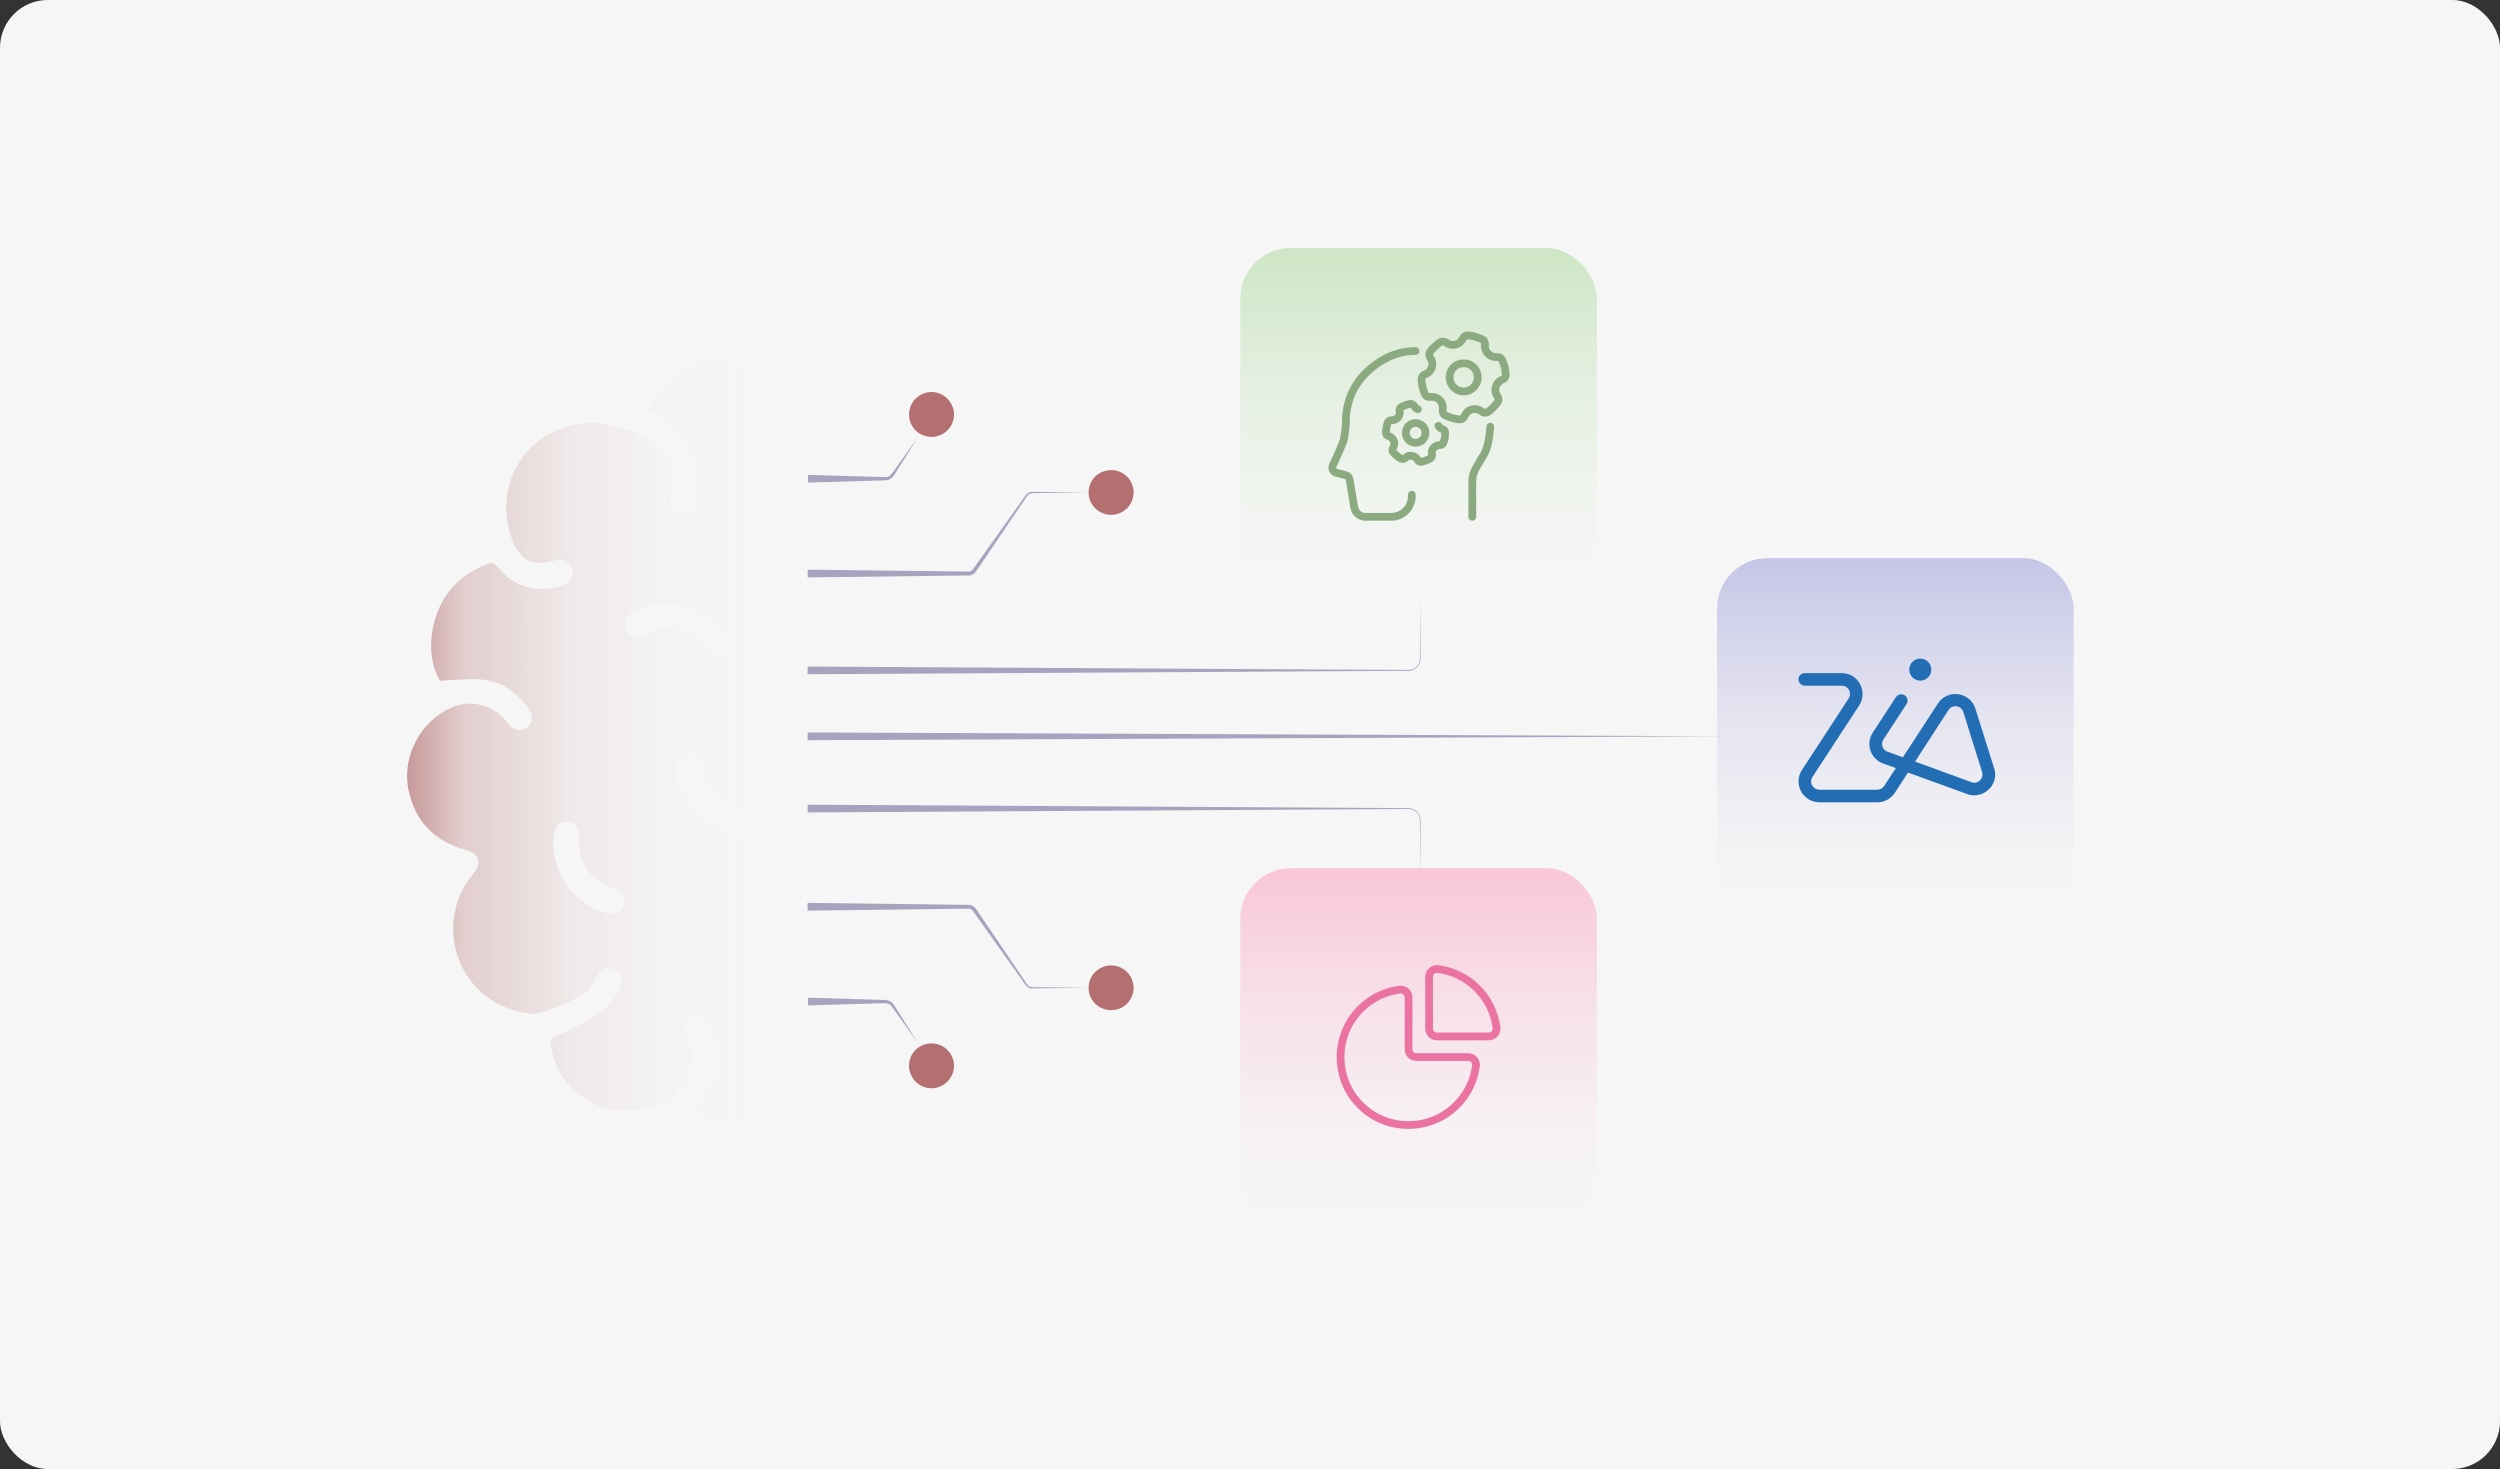 <?xml version="1.0" encoding="UTF-8"?>
<svg id="Layer_2" data-name="Layer 2" xmlns="http://www.w3.org/2000/svg" xmlns:xlink="http://www.w3.org/1999/xlink" viewBox="0 0 645 379">
  <rect x="0" y="0" width="645" height="379" fill="#333333" stroke="none"/>
  <defs>
    <style>
      .cls-1 {
        fill: #b47071;
      }

      .cls-1, .cls-2, .cls-3, .cls-4, .cls-5, .cls-6, .cls-7, .cls-8 {
        stroke-width: 0px;
      }

      .cls-2 {
        fill: url(#linear-gradient);
      }

      .cls-9 {
        stroke: #eb73a2;
      }

      .cls-9, .cls-10 {
        fill: none;
        stroke-linecap: round;
        stroke-linejoin: round;
        stroke-width: 2px;
      }

      .cls-10 {
        stroke: #8baa80;
      }

      .cls-3 {
        fill: #535085;
      }

      .cls-11, .cls-6, .cls-7, .cls-8 {
        opacity: .5;
      }

      .cls-4 {
        fill: #226db4;
      }

      .cls-5 {
        fill: #f6f6f6;
      }

      .cls-6 {
        fill: url(#linear-gradient-3);
      }

      .cls-7 {
        fill: url(#linear-gradient-4);
      }

      .cls-8 {
        fill: url(#linear-gradient-2);
      }
    </style>
    <linearGradient id="linear-gradient" x1="105.03" y1="191.26" x2="220.06" y2="191.26" gradientUnits="userSpaceOnUse">
      <stop offset="0" stop-color="#b37171" stop-opacity=".7"/>
      <stop offset=".12" stop-color="rgba(179, 113, 113, .56)" stop-opacity=".56"/>
      <stop offset=".36" stop-color="rgba(179, 113, 113, .32)" stop-opacity=".32"/>
      <stop offset=".58" stop-color="rgba(179, 113, 113, .14)" stop-opacity=".14"/>
      <stop offset=".77" stop-color="rgba(179, 113, 113, .04)" stop-opacity=".04"/>
      <stop offset=".89" stop-color="#b37171" stop-opacity="0"/>
    </linearGradient>
    <linearGradient id="linear-gradient-2" x1="366" y1="156" x2="366" y2="64" gradientUnits="userSpaceOnUse">
      <stop offset="0" stop-color="#a8d997" stop-opacity="0"/>
      <stop offset=".14" stop-color="rgba(167, 216, 150, .15)" stop-opacity=".15"/>
      <stop offset=".56" stop-color="rgba(166, 215, 149, .61)" stop-opacity=".61"/>
      <stop offset=".86" stop-color="rgba(166, 215, 149, .89)" stop-opacity=".89"/>
      <stop offset="1" stop-color="#a6d795"/>
    </linearGradient>
    <linearGradient id="linear-gradient-3" x1="366" y1="316" x2="366" y2="224" gradientUnits="userSpaceOnUse">
      <stop offset="0" stop-color="#fd90b3" stop-opacity="0"/>
      <stop offset=".25" stop-color="rgba(252, 146, 180, .28)" stop-opacity=".28"/>
      <stop offset=".62" stop-color="rgba(252, 149, 183, .66)" stop-opacity=".66"/>
      <stop offset=".88" stop-color="rgba(252, 152, 185, .91)" stop-opacity=".91"/>
      <stop offset="1" stop-color="#fc99ba"/>
    </linearGradient>
    <linearGradient id="linear-gradient-4" x1="489" y1="236" x2="489" y2="144" gradientUnits="userSpaceOnUse">
      <stop offset="0" stop-color="#9897da" stop-opacity="0"/>
      <stop offset=".14" stop-color="rgba(151, 150, 217, .16)" stop-opacity=".16"/>
      <stop offset=".56" stop-color="rgba(150, 149, 216, .61)" stop-opacity=".61"/>
      <stop offset=".86" stop-color="rgba(150, 149, 216, .89)" stop-opacity=".89"/>
      <stop offset="1" stop-color="#9695d8"/>
    </linearGradient>
  </defs>
  <g id="Layer_1-2" data-name="Layer 1">
    <g>
      <rect class="cls-5" width="645" height="379" rx="12.33" ry="12.33"/>
      <path class="cls-2" d="M207.31,159.61c.08,9.93.06,19.86.06,30.17M207.45,200.63c-.13,24.25-.15,48.51,0,72.76.02,3.87-1.34,6.81-3.76,9.49-6.2,6.87-16.58,8.36-24.35,3.48.15-.22.27-.45.44-.64,5.86-6.37,7.03-13.86,3.4-21.67-.94-2.01-2.87-2.81-4.67-1.93-1.64.81-2.45,2.83-1.47,4.49,3.73,6.32.35,13.7-5.02,16.89-11.74,6.97-26.27,1.3-29.46-11.86-.02-.07-.05-.13-.06-.2-.8-3.53-.7-3.3,2.53-4.8,3.74-1.73,7.5-3.6,10.79-6.03,1.89-1.4,3.12-3.93,4.16-6.17.92-1.97-.16-3.86-1.94-4.49-1.7-.6-3.19.49-4.29,2.45-.9,1.6-2.03,3.42-3.55,4.25-3.49,1.91-7.17,3.69-10.98,4.7-2.19.57-4.92-.13-7.2-.87-14.54-4.73-19.79-22.44-10.35-34.49.6-.77,1.29-1.56,1.58-2.45.67-2.07-.55-3.58-3.16-4.3-8.1-2.24-13.09-7.44-14.74-15.7-1.69-8.48,3.35-17.76,11.33-21.09,4.69-1.95,10.12-.71,13.51,3.11.37.42.7.89,1.07,1.31,1.42,1.63,3.18,1.95,4.66.86,1.53-1.14,1.78-3.08.5-4.89-2.9-4.09-6.81-6.9-11.79-7.48-3.48-.4-7.06.13-11.13.26-2.12-3.67-2.77-8.36-1.89-13.16,1.48-8.1,6.17-13.72,13.82-16.85,1.25-.51,2.06-.49,3.02.73,4.12,5.25,10.63,6.95,16.9,4.61,1.9-.71,2.83-2.41,2.28-4.17-.6-1.9-2.41-2.82-4.37-2.21-5.79,1.79-9.24.04-11.27-5.75-4.65-13.23,2.91-26.67,16.59-29.32,2.04-.4,4.28-.57,6.3-.18,3.77.74,7.61,1.58,11.13,3.08,5.63,2.4,8.14,8.7,7.06,16.19-.41,2.86,1.35,4.87,3.85,4.3,1.62-.37,2.43-1.47,2.73-3.1,1.93-10.58-1.9-18.42-11.98-24.23.17-.42.3-.9.54-1.3,4.57-7.39,11.23-11.28,19.89-10.94,8.57.33,14.9,4.65,18.79,12.35.46.91.77,2.01.77,3.01-.05,13.47-.17,26.93-.28,40.4,0,.41-.07.81-.07.81"/>
      <path class="cls-1" d="M292.46,127.09c-.03,3.2-2.59,5.73-5.79,5.74-3.17,0-5.8-2.57-5.82-5.71-.03-3.27,2.59-5.86,5.91-5.83,3.19.02,5.73,2.61,5.7,5.81Z"/>
      <path class="cls-1" d="M246.14,106.87c.04,3.17-2.49,5.78-5.69,5.85-3.2.07-5.84-2.43-5.92-5.6-.08-3.27,2.52-5.96,5.78-5.98,3.13-.02,5.79,2.59,5.83,5.74Z"/>
      <path class="cls-1" d="M292.46,254.82c-.03-3.2-2.59-5.73-5.79-5.74-3.17,0-5.8,2.57-5.82,5.71-.03,3.27,2.59,5.86,5.91,5.83,3.19-.02,5.73-2.61,5.7-5.81Z"/>
      <path class="cls-1" d="M246.14,275.05c.04-3.17-2.49-5.78-5.69-5.85-3.2-.07-5.84,2.43-5.92,5.6-.08,3.27,2.52,5.96,5.78,5.98,3.13.02,5.79-2.59,5.83-5.74Z"/>
      <g>
        <g class="cls-11">
          <path class="cls-3" d="M208.48,122.51c2.33.06,18.19.56,20.12.58,1-.02,1.62-1.01,2.12-1.74,0,0,1.24-1.73,1.24-1.73l4.95-6.9-4.54,7.18-1.13,1.8c-.56.99-1.3,2.08-2.55,2.2-.79.07-2.44.07-3.23.11,0,0-16.99.5-16.99.5v-2h0Z"/>
        </g>
        <g class="cls-11">
          <path class="cls-3" d="M208.37,146.97l41.47.5c.79.09,1.23-.62,1.61-1.19,3.72-5.22,9.05-12.7,12.79-17.94.44-.73,1.21-1.58,2.18-1.45,0,0,1.3.02,1.3.02l2.59.03,10.37.12-10.37.12s-2.59.03-2.59.03c-.71.05-1.83-.16-2.38.38-.48.43-1.07,1.49-1.48,2.05,0,0-1.45,2.15-1.45,2.15-1.93,2.85-6.86,10.13-8.72,12.88-.51.67-1.74,2.76-2.33,3.27-.39.35-1.01.56-1.51.53l-41.47.5s0-2,0-2h0Z"/>
        </g>
        <g class="cls-11">
          <path class="cls-3" d="M208.37,171.97c40.61.23,113.36.65,153.22.87.72-.03,2,.11,2.69-.12,1.3-.39,2.15-1.71,2.05-3.07,0,0,0-1.37,0-1.37.01-1.79.07-11.68.08-13.68.02,2.07.06,11.85.08,13.68,0,0,0,1.37,0,1.37.21,1.97-1.59,3.66-3.54,3.43,0,0-1.37,0-1.37,0l-21.89.12c-27.92.16-102.51.59-131.33.75,0,0,0-2,0-2h0Z"/>
        </g>
        <g class="cls-11">
          <polygon class="cls-3" points="208.37 188.97 445.67 189.97 208.37 190.97 208.37 188.97 208.37 188.97"/>
        </g>
        <g class="cls-11">
          <path class="cls-3" d="M208.37,207.61c40.61.24,113.36.64,153.22.88.77.04,2-.09,2.76.16,1.38.42,2.28,1.86,2.15,3.27,0,0,0,1.37,0,1.37-.01,1.79-.07,11.68-.08,13.68,0-2.07-.08-11.85-.08-13.68,0,0,0-1.37,0-1.37.1-1.35-.74-2.68-2.05-3.07-.7-.23-1.94-.09-2.69-.12-39.6.22-112.96.65-153.22.88,0,0,0-2,0-2h0Z"/>
        </g>
        <g class="cls-11">
          <path class="cls-3" d="M208.48,257.41l16.99.5,2.12.06c.72,0,1.62.02,2.25.49.62.36,1.02,1.19,1.4,1.76,0,0,1.13,1.8,1.13,1.8l4.54,7.18-4.95-6.9-1.24-1.73c-.34-.44-.78-1.23-1.28-1.48-.58-.35-1.17-.27-1.85-.25,0,0-2.12.06-2.12.06l-16.99.5v-2h0Z"/>
        </g>
        <g class="cls-11">
          <path class="cls-3" d="M208.37,232.95l41.47.5c1.1-.07,1.87.77,2.38,1.65,2.62,3.87,7.5,11.09,10.17,15.02,0,0,1.45,2.15,1.45,2.15.41.55.99,1.61,1.48,2.05.55.54,1.69.32,2.38.38,0,0,2.59.03,2.59.03l10.37.12s-10.37.12-10.37.12l-2.59.03-1.3.02c-.97.12-1.74-.72-2.18-1.45-3.08-4.32-8.21-11.52-11.28-15.83,0,0-1.5-2.11-1.5-2.11-.38-.56-.82-1.28-1.61-1.19,0,0-41.47.5-41.47.5v-2h0Z"/>
        </g>
      </g>
      <path class="cls-5" d="M193.29,215.44c.29-.02.85-.04,1.41-.1,2.51-.3,3.98-1.71,3.79-3.65-.18-1.88-1.72-2.92-4.19-2.92-1.19,0-2.42.03-3.57-.22-5.33-1.13-8.83-5.12-9.55-10.73-.27-2.09-1.81-3.46-3.67-3.26-1.83.2-3.28,1.85-3.03,3.68,1.48,11.07,9.64,16.95,18.82,17.21Z"/>
      <path class="cls-5" d="M170.78,155.54c-1.54.51-4.57,1.35-7.45,2.54-2.02.83-2.57,2.82-1.67,4.52.91,1.71,2.78,2.19,4.73,1.23,6.15-3.04,11.55-1.83,15.94,3.56,1.4,1.72,3.32,2.16,4.8,1.09,1.6-1.15,1.81-3.12.42-5.04-3.73-5.14-8.85-7.66-16.77-7.9Z"/>
      <path class="cls-5" d="M149.4,216.63c.21-2.96-.75-4.46-2.94-4.6-2.17-.13-3.3,1.12-3.59,3.98-.93,8.95,5.56,17.89,14.32,19.73,1.71.36,2.94-.28,3.66-1.75.73-1.48.47-2.95-.86-3.98-.69-.54-1.6-.84-2.45-1.14-5.27-1.9-8.52-6.76-8.14-12.24Z"/>
      <rect class="cls-8" x="320" y="64" width="92" height="92" rx="13" ry="13"/>
      <rect class="cls-6" x="320" y="224" width="92" height="92" rx="13" ry="13"/>
      <rect class="cls-7" x="443" y="144" width="92" height="92" rx="13" ry="13"/>
      <g>
        <path class="cls-10" d="M384.48,110.09s-.13,4.45-1.57,7.06c-1.44,2.61-3.06,4.41-3.06,6.97v9.22"/>
        <path class="cls-10" d="M364.25,127.63v.39c0,2.94-2.38,5.32-5.32,5.32h-6.65c-1.42,0-2.63-1.02-2.87-2.42l-1.25-7.36c-.08-.47-.44-.84-.9-.94l-2.67-.7c-.71-.27-1.05-1.08-.75-1.78.83-1.91,2.75-5.76,2.97-7.2.31-2.02.45-3.33.45-5.03s.65-6.97,4.54-11.06c4.34-4.56,9.04-6.29,13.4-6.29"/>
        <path class="cls-10" d="M383.11,88.45c0,.33-.02.66,0,.99.04.91.46,1.62,1.19,2.15.61.45,1.3.59,2.05.54.59-.04,1.06.32,1.27.88.2.53.4,1.05.57,1.59.1.33.13.67.18,1.01.05.34.08.69.1,1.03.04.59-.32,1.08-.84,1.28-1.22.48-1.86,1.6-1.83,2.84.01.52.21,1,.51,1.42.41.58.39,1.26-.06,1.82-.6.74-1.26,1.42-2,2.01-.37.3-.77.57-1.29.46-.21-.05-.44-.12-.6-.25-.6-.48-1.28-.71-2.03-.67-1.05.06-1.95.61-2.41,1.69-.28.66-.8,1.05-1.61.95-1.04-.13-2.02-.42-2.98-.81-.42-.17-.85-.38-1.02-.84-.08-.23-.13-.5-.1-.73.08-.54.04-1.06-.13-1.56-.19-.56-.55-1.02-1.04-1.36-.56-.38-1.18-.55-1.85-.48-.39.04-.74.01-1.08-.19-.31-.18-.49-.45-.59-.77-.22-.69-.45-1.39-.61-2.1-.11-.52-.16-1.06-.14-1.59.02-.57.36-.98.91-1.17,1.02-.36,1.79-1.35,1.86-2.48.04-.66-.13-1.26-.52-1.79-.37-.51-.37-1.2.08-1.76.68-.82,1.43-1.54,2.3-2.16.61-.43,1.36-.33,1.87.09.47.38,1.07.52,1.67.49,1.17-.07,2.02-.65,2.51-1.73.15-.33.64-.72,1.1-.72,1.1,0,2.12.33,3.14.7.22.08.44.18.65.28.39.19.66.48.78.92ZM374.1,98.23c.39,1.86,2.51,3.3,4.64,2.59.94-.31,1.66-.93,2.11-1.81.49-.96.53-1.95.16-2.96-.58-1.57-2.3-2.71-4.32-2.2-1.9.48-3.09,2.42-2.59,4.38Z"/>
        <path class="cls-10" d="M371.11,109.84c.27.46.67.74,1.17.92.39.14.59.5.57.92-.02.39-.03.79-.08,1.18-.03.24-.1.47-.17.7-.07.23-.14.46-.22.69-.14.39-.51.6-.9.59-.92-.03-1.64.51-1.97,1.31-.14.34-.14.7-.07,1.05.1.49-.1.92-.55,1.15-.59.31-1.2.56-1.84.73-.32.09-.65.15-.95-.06-.12-.09-.25-.2-.32-.33-.25-.48-.62-.81-1.12-.99-.69-.25-1.42-.15-2.02.41-.36.34-.8.45-1.3.16-.63-.37-1.18-.83-1.69-1.35-.22-.23-.44-.48-.42-.82,0-.17.05-.36.14-.5.2-.32.32-.67.35-1.04.03-.42-.07-.81-.29-1.16-.25-.4-.61-.68-1.05-.83-.26-.08-.48-.2-.64-.42-.15-.2-.19-.43-.17-.66.05-.51.1-1.02.2-1.51.07-.36.19-.72.35-1.06.17-.36.51-.52.91-.5.75.05,1.52-.37,1.88-1.07.21-.41.27-.84.17-1.29-.09-.43.1-.88.54-1.1.66-.34,1.35-.59,2.08-.75.51-.11.97.17,1.18.58.19.38.54.63.93.78M362.73,111.27c-.27,1.3.69,2.82,2.25,2.95.69.06,1.32-.13,1.86-.57.58-.48.88-1.1.93-1.85.06-1.17-.72-2.38-2.16-2.62-1.35-.22-2.65.69-2.88,2.09Z"/>
      </g>
      <g>
        <path class="cls-4" d="M514.49,198.22l-4.84-15.39c-.63-2.01-2.33-3.43-4.42-3.72s-4.11.64-5.26,2.4l-9.02,13.87-3.68-1.34s-.05-.02-.07-.02c-.02,0-.04-.02-.06-.02-.67-.18-1.19-.66-1.44-1.3-.24-.65-.16-1.35.23-1.93l5.96-9.13c.49-.75.28-1.76-.48-2.25s-1.76-.28-2.26.47l-5.95,9.12c-.97,1.45-1.17,3.22-.55,4.86.6,1.6,1.89,2.78,3.52,3.26l2.95,1.07-3,4.61c-.4.61-1.07.97-1.8.97h-14.87c-.77,0-1.5-.4-1.89-1.07-.41-.71-.38-1.56.06-2.24l12.03-18.41c1.1-1.67,1.19-3.8.24-5.55-.95-1.75-2.71-2.8-4.7-2.8h-9.57c-.89,0-1.61.71-1.62,1.59s.75,1.65,1.66,1.65h9.54c1.13,0,1.66.76,1.84,1.09.38.7.34,1.54-.1,2.22l-12.03,18.41c-1.09,1.66-1.18,3.78-.24,5.53.94,1.74,2.76,2.83,4.75,2.83h14.92c1.84,0,3.53-.92,4.53-2.45l3.4-5.23,15.51,5.64s.09.03.13.04c1.93.53,3.92-.02,5.31-1.45,1.4-1.43,1.88-3.43,1.28-5.33ZM510.88,201.29c-.54.56-1.3.78-2.04.59l-14.75-5.39,8.62-13.31c.46-.72,1.24-1.07,2.08-.96.84.12,1.5.67,1.75,1.48l4.84,15.46c.24.76.05,1.55-.5,2.13Z"/>
        <circle class="cls-4" cx="495.43" cy="172.76" r="2.84"/>
      </g>
      <path class="cls-9" d="M380.8,274.99c-1.27,9.8-10.63,17.06-21.17,14.87-6.63-1.38-11.99-6.74-13.37-13.37-2.2-10.53,5.07-19.9,14.87-21.17,1.2-.16,2.28.77,2.28,1.99v13.42c0,1.1.89,1.99,1.99,1.99h13.42c1.21,0,2.14,1.08,1.99,2.28Z"/>
      <path class="cls-9" d="M386.1,265.11c-1.03-7.85-7.24-14.07-15.1-15.1-1.21-.16-2.29.77-2.29,1.98v13.42c0,1.1.89,1.99,1.99,1.99h13.42c1.22,0,2.14-1.09,1.98-2.29Z"/>
    </g>
  </g>
</svg>